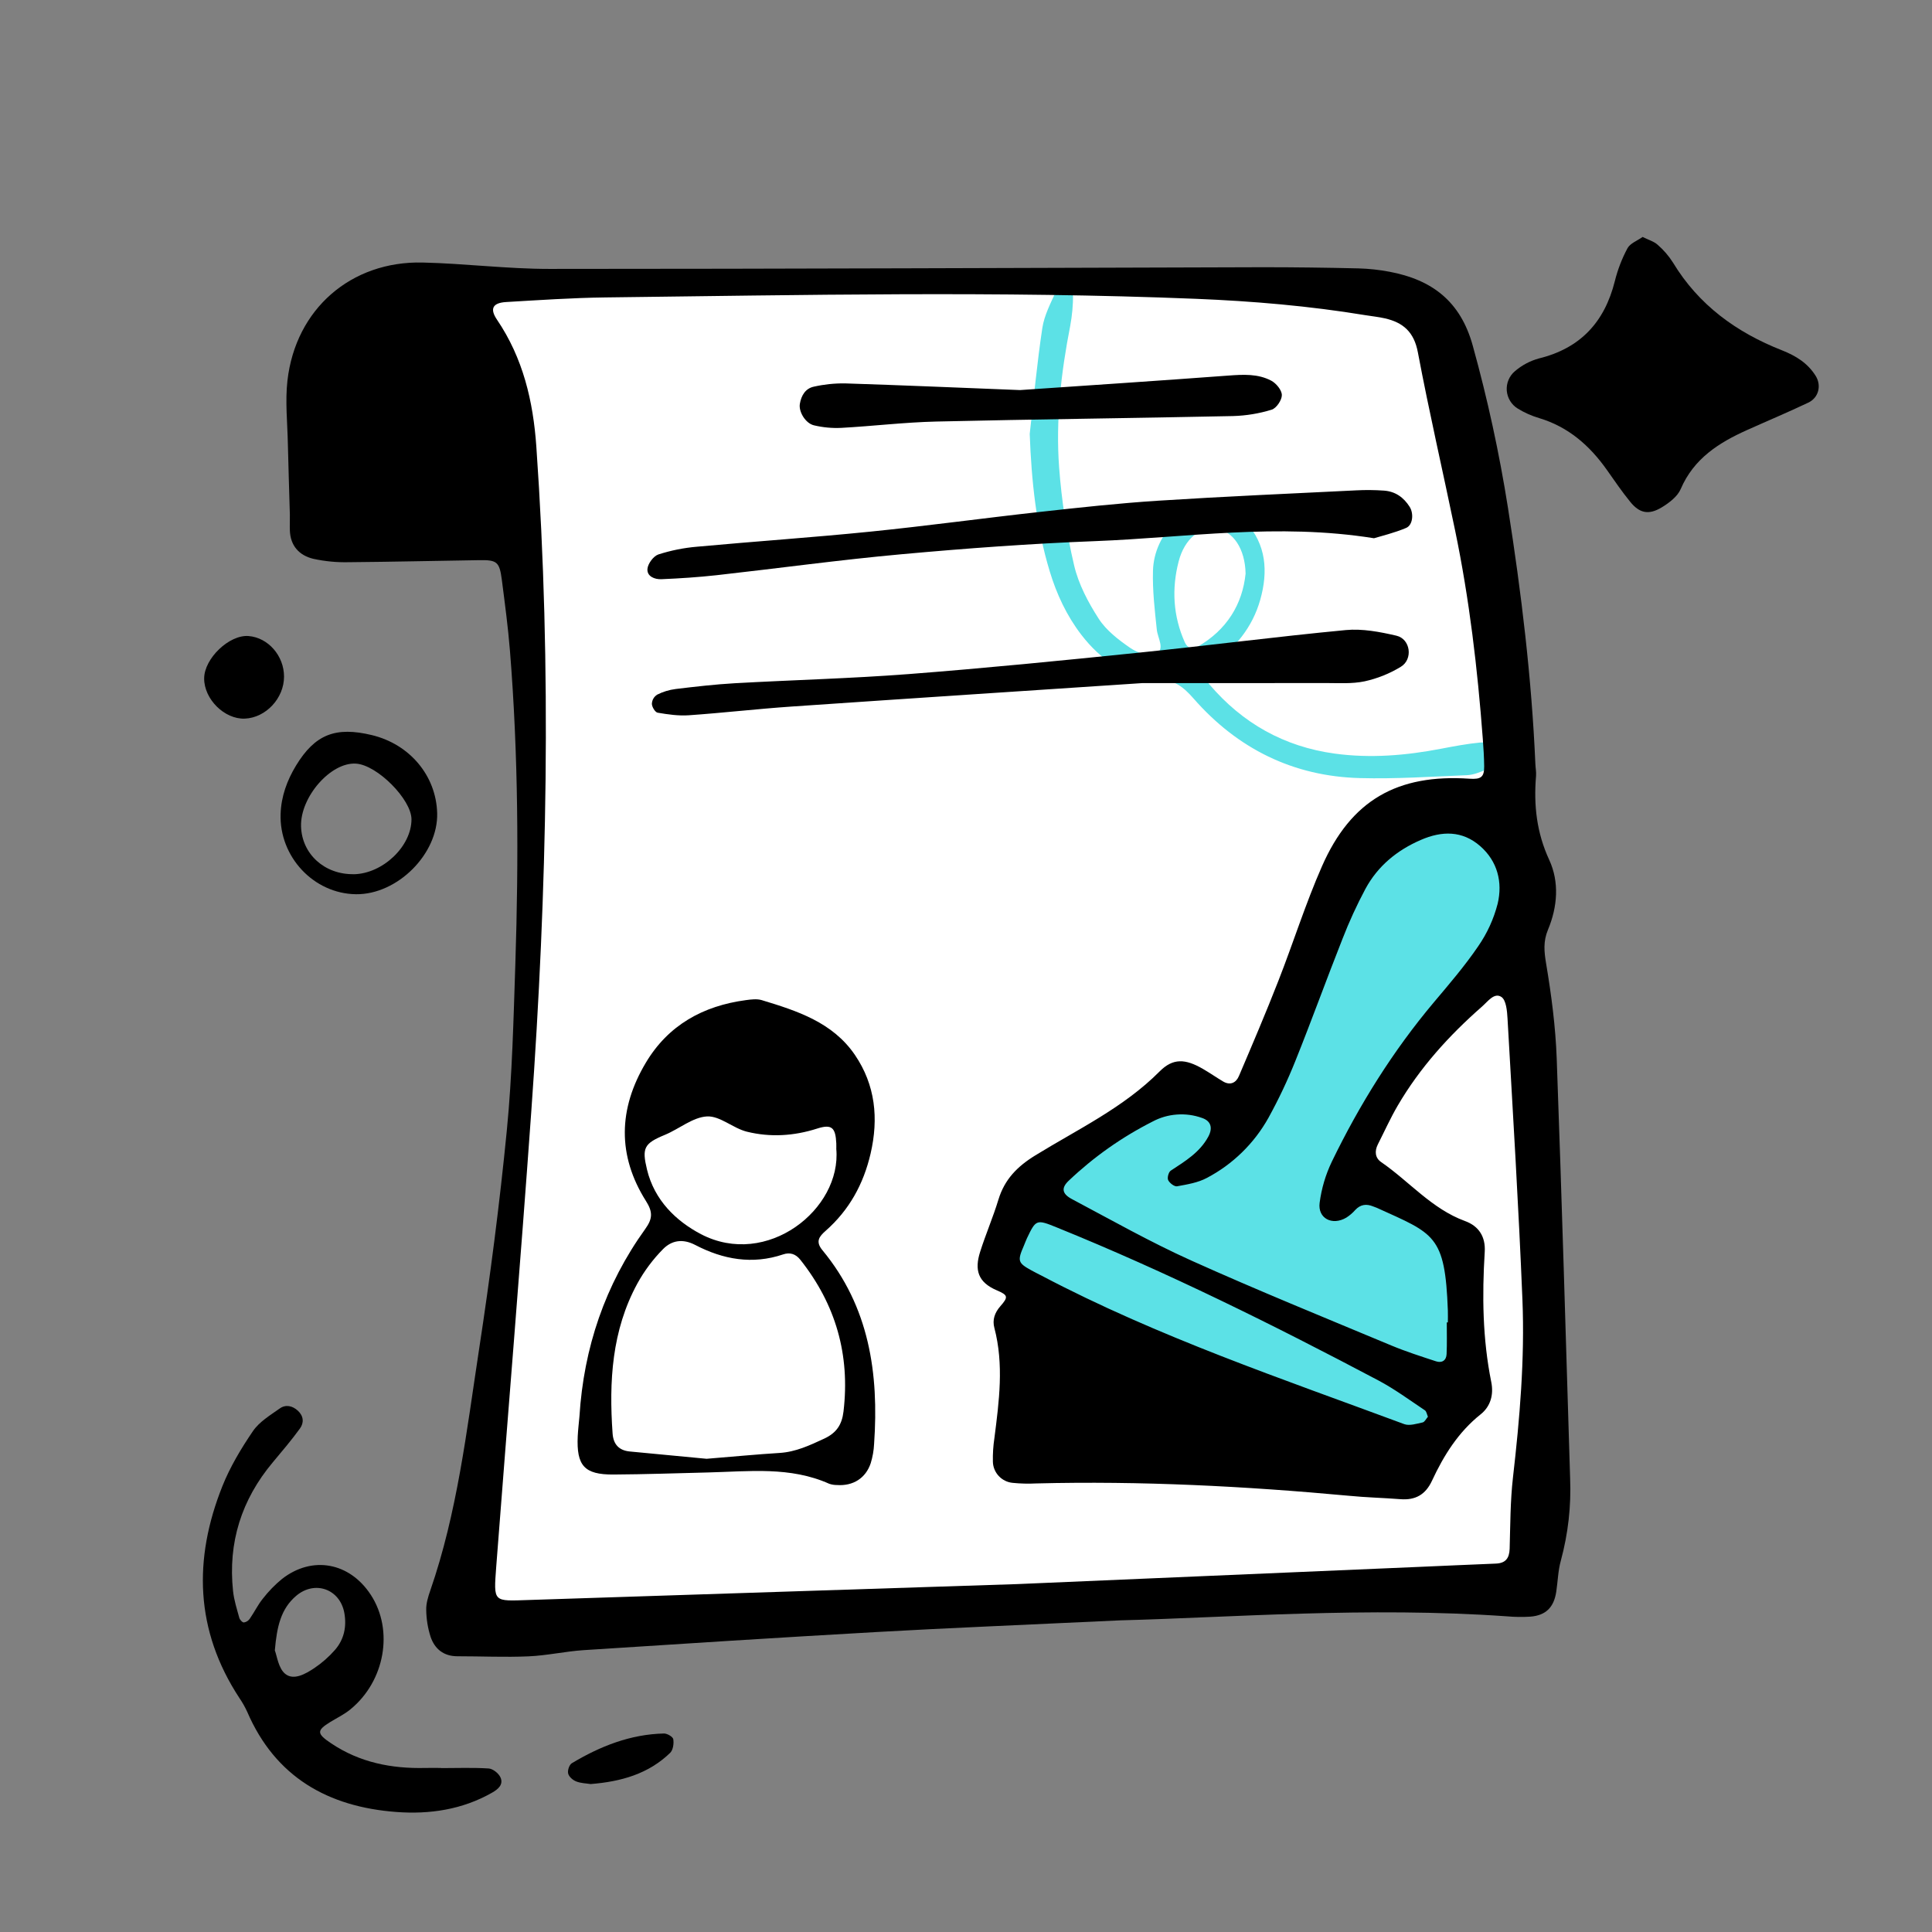 <svg xmlns="http://www.w3.org/2000/svg" xmlns:xlink="http://www.w3.org/1999/xlink" width="512" viewBox="0 0 384 384" height="512" preserveAspectRatio="xMidYMid meet"><rect x="0" y="0" width="384" height="384" fill="#808080" stroke="none"/><defs><clipPath id="89ec781547"><path d="M 0.238 2 L 3 2 L 3 9 L 0.238 9 Z M 0.238 2 "></path></clipPath><clipPath id="e8ea5e04ff"><rect x="0" width="17" y="0" height="12"></rect></clipPath><clipPath id="a4727fc618"><path d="M 299 47.082 L 362 47.082 L 362 102 L 299 102 Z M 299 47.082 "></path></clipPath><clipPath id="a53d1a51c1"><path d="M 40 279 L 100 279 L 100 360.582 L 40 360.582 Z M 40 279 "></path></clipPath></defs><g id="436563b332"><g transform="matrix(1,0,0,1,138,186)"><g clip-path="url(#e8ea5e04ff)"><g clip-rule="nonzero" clip-path="url(#89ec781547)"><g style="fill:#000000;fill-opacity:1;"><g transform="translate(0.284, 8.096)"><path style="stroke:none" d="M 0.266 0 L 0.266 -0.234 C 0.535 -0.234 0.703 -0.25 0.766 -0.281 C 0.828 -0.32 0.859 -0.426 0.859 -0.594 L 0.859 -4.641 C 0.859 -4.828 0.82 -4.945 0.75 -5 C 0.688 -5.051 0.523 -5.078 0.266 -5.078 L 0.266 -5.312 L 1.375 -5.406 L 1.375 -0.594 C 1.375 -0.426 1.406 -0.32 1.469 -0.281 C 1.539 -0.25 1.711 -0.234 1.984 -0.234 L 1.984 0 C 1.922 0 1.82 0 1.688 0 C 1.562 -0.008 1.445 -0.016 1.344 -0.016 C 1.25 -0.016 1.176 -0.016 1.125 -0.016 C 1.062 -0.016 0.773 -0.008 0.266 0 Z M 0.266 0 "></path></g></g></g><g style="fill:#000000;fill-opacity:1;"><g transform="translate(2.436, 8.096)"><path style="stroke:none" d="M 0.266 0 L 0.266 -0.234 C 0.535 -0.234 0.703 -0.25 0.766 -0.281 C 0.828 -0.32 0.859 -0.426 0.859 -0.594 L 0.859 -2.688 C 0.859 -2.875 0.828 -2.988 0.766 -3.031 C 0.703 -3.082 0.539 -3.109 0.281 -3.109 L 0.281 -3.359 L 1.375 -3.438 L 1.375 -0.578 C 1.375 -0.43 1.398 -0.336 1.453 -0.297 C 1.516 -0.254 1.672 -0.234 1.922 -0.234 L 1.922 0 C 1.391 -0.008 1.117 -0.016 1.109 -0.016 C 1.035 -0.016 0.754 -0.008 0.266 0 Z M 0.578 -4.797 C 0.578 -4.898 0.617 -4.992 0.703 -5.078 C 0.785 -5.16 0.883 -5.203 1 -5.203 C 1.113 -5.203 1.207 -5.16 1.281 -5.078 C 1.363 -5.004 1.406 -4.906 1.406 -4.781 C 1.406 -4.664 1.363 -4.566 1.281 -4.484 C 1.207 -4.41 1.113 -4.375 1 -4.375 C 0.875 -4.375 0.77 -4.414 0.688 -4.5 C 0.613 -4.582 0.578 -4.68 0.578 -4.797 Z M 0.578 -4.797 "></path></g></g><g style="fill:#000000;fill-opacity:1;"><g transform="translate(4.588, 8.096)"><path style="stroke:none" d="M 0.25 0 L 0.25 -0.234 C 0.531 -0.234 0.703 -0.25 0.766 -0.281 C 0.828 -0.32 0.859 -0.426 0.859 -0.594 L 0.859 -2.672 C 0.859 -2.867 0.82 -2.988 0.75 -3.031 C 0.688 -3.082 0.52 -3.109 0.25 -3.109 L 0.25 -3.359 L 1.344 -3.438 L 1.344 -2.625 C 1.582 -3.164 1.969 -3.438 2.5 -3.438 C 2.883 -3.438 3.156 -3.344 3.312 -3.156 C 3.426 -3.02 3.492 -2.879 3.516 -2.734 C 3.547 -2.586 3.562 -2.328 3.562 -1.953 L 3.562 -0.469 C 3.562 -0.363 3.602 -0.297 3.688 -0.266 C 3.77 -0.242 3.93 -0.234 4.172 -0.234 L 4.172 0 C 3.641 -0.008 3.348 -0.016 3.297 -0.016 C 3.254 -0.016 2.957 -0.008 2.406 0 L 2.406 -0.234 C 2.688 -0.234 2.859 -0.25 2.922 -0.281 C 2.984 -0.32 3.016 -0.426 3.016 -0.594 L 3.016 -2.406 C 3.016 -2.664 2.973 -2.875 2.891 -3.031 C 2.816 -3.188 2.664 -3.266 2.438 -3.266 C 2.176 -3.266 1.938 -3.148 1.719 -2.922 C 1.5 -2.703 1.391 -2.398 1.391 -2.016 L 1.391 -0.594 C 1.391 -0.426 1.422 -0.32 1.484 -0.281 C 1.555 -0.25 1.727 -0.234 2 -0.234 L 2 0 C 1.469 -0.008 1.176 -0.016 1.125 -0.016 C 1.082 -0.016 0.789 -0.008 0.25 0 Z M 0.25 0 "></path></g></g><g style="fill:#000000;fill-opacity:1;"><g transform="translate(8.901, 8.096)"><path style="stroke:none" d="M 0.219 0 L 0.219 -0.234 C 0.488 -0.234 0.656 -0.25 0.719 -0.281 C 0.789 -0.32 0.828 -0.426 0.828 -0.594 L 0.828 -4.641 C 0.828 -4.828 0.789 -4.945 0.719 -5 C 0.656 -5.051 0.488 -5.078 0.219 -5.078 L 0.219 -5.312 L 1.344 -5.406 L 1.344 -1.672 L 2.438 -2.609 C 2.551 -2.711 2.609 -2.816 2.609 -2.922 C 2.609 -3.035 2.531 -3.098 2.375 -3.109 L 2.375 -3.359 C 2.594 -3.336 2.883 -3.328 3.25 -3.328 C 3.469 -3.328 3.648 -3.336 3.797 -3.359 L 3.797 -3.109 C 3.473 -3.098 3.145 -2.957 2.812 -2.688 C 2.738 -2.633 2.613 -2.531 2.438 -2.375 C 2.27 -2.227 2.188 -2.145 2.188 -2.125 C 2.188 -2.125 2.188 -2.113 2.188 -2.094 C 2.195 -2.082 2.207 -2.07 2.219 -2.062 C 2.227 -2.062 2.234 -2.055 2.234 -2.047 L 3.219 -0.656 C 3.352 -0.469 3.469 -0.348 3.562 -0.297 C 3.664 -0.254 3.805 -0.234 3.984 -0.234 L 3.984 0 C 3.754 -0.008 3.523 -0.016 3.297 -0.016 C 3.172 -0.016 2.891 -0.008 2.453 0 L 2.453 -0.234 C 2.641 -0.234 2.734 -0.297 2.734 -0.422 C 2.734 -0.504 2.523 -0.836 2.109 -1.422 C 2.078 -1.461 2.023 -1.523 1.953 -1.609 C 1.891 -1.703 1.844 -1.77 1.812 -1.812 L 1.312 -1.391 L 1.312 -0.594 C 1.312 -0.426 1.344 -0.32 1.406 -0.281 C 1.477 -0.25 1.648 -0.234 1.922 -0.234 L 1.922 0 C 1.609 -0.008 1.32 -0.016 1.062 -0.016 C 1.008 -0.016 0.727 -0.008 0.219 0 Z M 0.219 0 "></path></g></g><g style="fill:#000000;fill-opacity:1;"><g transform="translate(12.996, 8.096)"><path style="stroke:none" d="M 0.266 -0.109 L 0.266 -1.125 C 0.266 -1.188 0.266 -1.227 0.266 -1.25 C 0.266 -1.27 0.27 -1.285 0.281 -1.297 C 0.301 -1.316 0.328 -1.328 0.359 -1.328 C 0.391 -1.328 0.41 -1.316 0.422 -1.297 C 0.441 -1.285 0.457 -1.25 0.469 -1.188 C 0.539 -0.832 0.66 -0.562 0.828 -0.375 C 1.004 -0.188 1.242 -0.094 1.547 -0.094 C 1.836 -0.094 2.055 -0.156 2.203 -0.281 C 2.348 -0.406 2.422 -0.578 2.422 -0.797 C 2.422 -1.172 2.156 -1.41 1.625 -1.516 C 1.312 -1.578 1.086 -1.629 0.953 -1.672 C 0.828 -1.711 0.707 -1.781 0.594 -1.875 C 0.375 -2.051 0.266 -2.27 0.266 -2.531 C 0.266 -2.789 0.359 -3.016 0.547 -3.203 C 0.742 -3.391 1.062 -3.484 1.5 -3.484 C 1.789 -3.484 2.035 -3.41 2.234 -3.266 C 2.297 -3.305 2.336 -3.348 2.359 -3.391 C 2.43 -3.453 2.484 -3.484 2.516 -3.484 C 2.555 -3.484 2.582 -3.469 2.594 -3.438 C 2.602 -3.414 2.609 -3.367 2.609 -3.297 L 2.609 -2.516 C 2.609 -2.453 2.602 -2.41 2.594 -2.391 C 2.594 -2.367 2.582 -2.352 2.562 -2.344 C 2.551 -2.332 2.531 -2.328 2.5 -2.328 C 2.445 -2.328 2.414 -2.348 2.406 -2.391 C 2.375 -3.023 2.07 -3.344 1.5 -3.344 C 1.195 -3.344 0.973 -3.281 0.828 -3.156 C 0.691 -3.039 0.625 -2.906 0.625 -2.75 C 0.625 -2.656 0.645 -2.57 0.688 -2.5 C 0.727 -2.438 0.773 -2.383 0.828 -2.344 C 0.891 -2.312 0.969 -2.273 1.062 -2.234 C 1.164 -2.203 1.25 -2.176 1.312 -2.156 C 1.375 -2.145 1.469 -2.129 1.594 -2.109 C 2.008 -2.023 2.301 -1.898 2.469 -1.734 C 2.688 -1.516 2.797 -1.27 2.797 -1 C 2.797 -0.688 2.691 -0.426 2.484 -0.219 C 2.273 -0.008 1.961 0.094 1.547 0.094 C 1.211 0.094 0.926 -0.02 0.688 -0.25 C 0.656 -0.219 0.629 -0.188 0.609 -0.156 C 0.586 -0.133 0.57 -0.117 0.562 -0.109 C 0.551 -0.098 0.547 -0.086 0.547 -0.078 C 0.547 -0.078 0.539 -0.07 0.531 -0.062 C 0.426 0.039 0.363 0.094 0.344 0.094 C 0.301 0.094 0.273 0.078 0.266 0.047 C 0.266 0.016 0.266 -0.035 0.266 -0.109 Z M 0.266 -0.109 "></path></g></g></g></g><path style=" stroke:none;fill-rule:nonzero;fill:#ffffff;fill-opacity:1;" d="M 179.375 56.246 C 183.312 56.246 187.25 56.141 191.195 56.262 C 214.023 56.957 236.852 57.699 259.676 58.484 C 264.402 58.695 269.102 59.152 273.777 59.855 C 280.195 60.766 282.84 63.453 284.188 69.875 C 284.242 70.133 284.281 70.391 284.305 70.656 C 285.812 87.949 290.965 104.594 293.125 121.773 C 295.121 137.645 297.465 153.496 299.59 169.359 C 299.84 171.449 299.918 173.547 299.828 175.652 C 299.719 179.633 300.219 183.418 301.777 187.168 C 302.668 189.301 302.922 191.738 303.195 194.07 C 305.219 211.574 305.406 229.164 305.219 246.75 C 305.16 252.262 304.961 257.777 304.961 263.293 C 304.961 272.48 305.121 281.672 305.133 290.859 C 305.133 294.527 305.039 298.207 304.77 301.863 C 304.512 305.363 302.945 308.359 300.781 311.117 C 299.02 313.359 296.879 314.426 294.027 314.461 C 273.555 314.73 253.086 315.18 232.613 315.328 C 204.25 315.527 175.922 316.699 147.629 318.586 C 134.797 319.438 122 320.816 109.176 321.805 C 106.031 322.059 102.898 321.973 99.773 321.543 C 95.949 321 94.422 318.82 94.777 314.906 C 95.043 312.039 95.602 309.199 96.129 306.363 C 97.281 300.168 98.434 293.984 98.336 287.633 C 98.098 272.102 100.051 256.734 101.73 241.332 C 102.949 230.125 103.812 218.855 104.297 207.59 C 104.973 192.121 105.457 176.625 105.445 161.137 C 105.43 137.781 105.281 114.402 101.414 91.258 C 100.895 87.883 100.195 84.547 99.316 81.246 C 98.57 78.453 97.535 75.77 96.211 73.199 C 94.352 69.734 92.328 66.34 87.801 65.602 C 85.906 65.293 84.562 63.762 84.508 61.691 C 84.457 59.617 85.824 58.312 87.484 57.387 C 88.414 56.887 89.402 56.562 90.445 56.41 C 92.777 56.074 95.133 55.668 97.484 55.645 C 119.531 55.441 141.586 55.289 163.637 55.188 C 168.883 55.168 174.133 55.527 179.379 55.715 Z M 179.375 56.246 "></path><path style=" stroke:none;fill-rule:nonzero;fill:#5ce1e6;fill-opacity:1;" d="M 239.406 217.617 C 245.484 220.703 247.98 215.699 250.695 211.539 C 252.258 209.152 253.273 206.398 254.484 203.773 C 257.566 197.117 260.461 190.363 263.738 183.801 C 266.203 178.812 269.43 174.375 273.414 170.488 C 276.492 167.5 280.023 165.281 284.219 164.297 C 294.195 161.93 302.277 169.402 300.391 179.441 C 299.824 182.438 298.402 185.402 296.816 188.055 C 295.086 190.961 292.719 193.492 290.613 196.176 C 286.734 201.129 282.609 205.918 279.035 211.082 C 276.066 215.375 273.297 219.918 271.23 224.691 C 265.953 236.848 266.215 234.484 276.738 238.965 C 279.383 240.094 282.078 241.184 284.535 242.656 C 287.93 244.68 289.738 247.844 289.344 251.902 C 288.547 260.547 288.551 269.188 289.359 277.832 C 289.844 283.395 285.926 286.777 280.316 285.672 C 274.402 284.469 268.582 282.922 262.852 281.031 C 252.875 277.812 242.93 274.477 233.117 270.801 C 224.781 267.672 216.594 264.133 208.465 260.48 C 205.902 259.328 203.535 257.473 201.484 255.512 C 199.273 253.391 198.559 250.488 199.797 247.52 C 206.508 231.23 218.758 221.598 235.812 217.832 C 236.809 217.617 237.883 217.695 239.406 217.617 Z M 239.406 217.617 "></path><path style=" stroke:none;fill-rule:nonzero;fill:#5ce1e6;fill-opacity:1;" d="M 204.664 86.242 C 205.473 79.219 206.117 72.172 207.172 65.184 C 207.555 62.676 208.824 60.262 209.891 57.898 C 210.113 57.398 211.242 56.945 211.824 57.059 C 212.402 57.168 213.289 58.023 213.281 58.543 C 213.285 60.637 213.094 62.711 212.715 64.77 C 210.887 74.086 209.812 83.496 210.512 92.953 C 211.004 99.496 211.992 105.961 213.484 112.348 C 214.355 116.082 216.27 119.715 218.375 122.973 C 219.875 125.301 222.301 127.164 224.633 128.77 C 226.023 129.723 228.434 130.625 229.676 130.043 C 231.668 129.098 230.102 126.875 229.922 125.137 C 229.512 121.25 229.051 117.324 229.164 113.43 C 229.273 109.68 230.922 106.309 233.586 103.59 C 237.59 99.492 243.68 99.504 247.559 103.703 C 251.707 108.211 252.066 113.613 250.484 119.207 C 248.93 124.73 245.445 128.898 240.789 132.195 C 239.066 133.418 239.023 134.434 240.395 136.047 C 246.961 143.758 255.25 148.414 265.297 149.785 C 272.387 150.75 279.438 150.164 286.445 148.812 C 289.02 148.32 291.609 147.832 294.211 147.582 C 295.613 147.445 296.695 148.254 296.949 149.805 C 297.191 151.273 296.613 152.43 295.285 153.004 C 294.102 153.516 292.812 154.016 291.57 154.074 C 284.48 154.363 277.387 154.84 270.32 154.652 C 257.027 154.312 245.957 148.805 237.23 138.836 C 235.203 136.523 233.41 135.125 230.109 134.934 C 223.75 134.574 218.773 131.176 214.914 126.156 C 212.004 122.359 210.016 118.102 208.637 113.543 C 205.945 104.656 205.012 95.551 204.664 86.242 Z M 247.57 114.02 C 247.48 109.062 245.086 105.578 241.828 105.098 C 238.57 104.617 235.453 107.023 234.266 111.59 C 232.859 117.023 233.16 122.445 235.484 127.652 C 235.992 128.789 236.941 129.168 237.98 128.574 C 243.855 125.219 246.945 120.082 247.57 114.02 Z M 247.57 114.02 "></path><path style=" stroke:none;fill-rule:nonzero;fill:#000000;fill-opacity:1;" d="M 222.699 322.055 C 202.543 323.008 188.367 323.574 174.207 324.379 C 154.797 325.477 135.398 326.719 116 327.98 C 112.336 328.223 108.707 329.055 105.047 329.211 C 100.348 329.418 95.629 329.191 90.918 329.195 C 88.176 329.195 86.406 327.742 85.582 325.332 C 85.027 323.586 84.738 321.801 84.715 319.969 C 84.68 318.695 85.094 317.363 85.52 316.133 C 90.891 300.641 92.742 284.418 95.195 268.352 C 97.418 253.832 99.312 239.227 100.742 224.605 C 101.812 213.637 102.062 202.578 102.43 191.547 C 103.105 170.797 103.027 150.039 101.355 129.32 C 100.977 124.613 100.344 119.922 99.742 115.234 C 99.277 111.672 98.781 111.281 95.281 111.336 C 86.609 111.465 77.941 111.672 69.281 111.742 C 66.914 111.797 64.574 111.57 62.262 111.066 C 59.477 110.391 57.73 108.5 57.613 105.457 C 57.574 104.41 57.633 103.355 57.613 102.305 C 57.488 97.598 57.316 92.891 57.215 88.18 C 57.129 83.988 56.66 79.738 57.137 75.613 C 58.766 61.43 69.758 51.855 84 52.18 C 92.398 52.375 100.785 53.449 109.18 53.449 C 156.473 53.449 203.762 53.238 251.055 53.113 C 257.355 53.113 263.66 53.195 269.965 53.344 C 272.066 53.398 274.152 53.625 276.219 54.02 C 284.613 55.609 290.273 59.863 292.711 68.664 C 295.664 79.297 298 90.059 299.723 100.957 C 302.383 117.84 304.43 134.777 305.168 151.859 C 305.203 152.648 305.363 153.441 305.301 154.223 C 304.816 160.008 305.406 165.484 307.926 170.922 C 309.949 175.312 309.574 180.242 307.68 184.77 C 306.707 187.098 306.902 189.129 307.309 191.559 C 308.352 197.758 309.172 204.055 309.406 210.324 C 310.418 238.152 311.227 265.988 312.074 293.824 C 312.297 299.375 311.68 304.832 310.227 310.195 C 309.672 312.188 309.629 314.316 309.316 316.375 C 308.844 319.477 307.254 321.066 304.184 321.32 C 302.605 321.418 301.031 321.398 299.457 321.254 C 271.824 319.305 244.281 321.512 222.699 322.055 Z M 202.246 314.848 L 281.547 311.453 C 286.797 311.23 292.039 310.984 297.289 310.777 C 299.234 310.703 299.988 309.742 300.055 307.824 C 300.191 303.098 300.176 298.367 300.711 293.676 C 302.062 281.918 303.074 270.129 302.594 258.309 C 301.836 239.68 300.688 221.066 299.633 202.453 C 299.551 200.949 299.363 198.773 298.41 198.148 C 296.992 197.211 295.711 199.062 294.566 200.059 C 288.02 205.797 282.207 212.215 277.797 219.77 C 276.344 222.258 275.16 224.895 273.855 227.465 C 273.18 228.812 273.309 230.145 274.516 230.973 C 280.109 234.82 284.57 240.27 291.18 242.691 C 293.969 243.707 295.285 245.852 295.102 248.82 C 294.566 257.496 294.672 266.129 296.402 274.695 C 296.906 277.18 296.273 279.531 294.289 281.109 C 289.84 284.652 286.949 289.297 284.609 294.328 C 283.32 297.09 281.309 298.207 278.34 297.973 C 274.941 297.707 271.52 297.637 268.121 297.297 C 247.445 295.387 226.742 294.32 205.969 294.844 C 204.395 294.926 202.824 294.887 201.262 294.727 C 200.734 294.676 200.23 294.535 199.758 294.297 C 199.281 294.062 198.863 293.75 198.504 293.363 C 198.141 292.977 197.863 292.535 197.66 292.047 C 197.461 291.555 197.355 291.043 197.344 290.516 C 197.309 288.938 197.41 287.371 197.648 285.812 C 198.578 278.512 199.559 271.223 197.633 263.906 C 197.227 262.359 197.66 260.949 198.844 259.602 C 200.438 257.785 200.371 257.422 198.129 256.465 C 194.352 254.859 193.672 252.395 194.805 248.824 C 195.91 245.328 197.379 241.941 198.445 238.43 C 199.668 234.418 202.184 231.852 205.758 229.652 C 214.223 224.445 223.316 220.164 230.484 212.953 C 233.148 210.277 235.586 210.43 239.078 212.445 C 240.43 213.227 241.73 214.133 243.078 214.938 C 244.523 215.801 245.676 215.211 246.246 213.871 C 248.918 207.602 251.598 201.324 254.082 194.961 C 257.051 187.391 259.484 179.598 262.758 172.168 C 268.531 159.035 277.727 153.809 292.102 154.777 C 294.375 154.93 295.008 154.438 294.992 152.312 C 294.973 150.48 294.852 148.641 294.715 146.809 C 293.672 132.922 292.055 119.121 289.219 105.461 C 286.77 93.645 284.051 81.883 281.812 70.027 C 281.051 65.977 278.883 64.098 275.246 63.273 C 273.973 62.984 272.656 62.855 271.359 62.641 C 260.219 60.805 248.973 59.848 237.676 59.391 C 198.547 57.809 159.418 58.648 120.289 59.117 C 113.727 59.199 107.168 59.648 100.613 60.031 C 97.934 60.188 97.297 61.348 98.777 63.531 C 103.953 71.168 105.969 79.703 106.602 88.77 C 109.691 132.883 108.746 176.969 105.59 221.023 C 103.445 251.141 100.938 281.234 98.633 311.34 C 98.105 318.582 97.957 318.242 105.184 318.008 C 136.684 316.973 168.184 315.953 202.246 314.848 Z M 287.559 262.844 L 287.773 262.844 C 287.773 262.059 287.801 261.27 287.773 260.48 C 287.219 245.402 285.09 245.262 273.645 240.059 C 273.406 239.953 273.152 239.883 272.91 239.781 C 271.578 239.238 270.406 239.379 269.375 240.484 C 268.852 241.078 268.258 241.586 267.594 242.012 C 264.797 243.664 261.879 242.172 262.289 239.059 C 262.664 236.207 263.469 233.484 264.711 230.891 C 270.219 219.531 276.867 208.871 285.012 199.191 C 288.051 195.586 291.141 191.988 293.793 188.094 C 295.59 185.5 296.883 182.676 297.672 179.617 C 298.688 175.336 297.645 171.176 294.191 168.16 C 290.648 165.066 286.582 165.121 282.395 166.945 C 277.668 168.992 273.855 172.121 271.402 176.645 C 269.676 179.879 268.148 183.203 266.824 186.621 C 263.641 194.66 260.711 202.793 257.488 210.812 C 255.934 214.707 254.145 218.488 252.121 222.164 C 250.703 224.703 248.957 226.992 246.875 229.027 C 244.793 231.062 242.465 232.754 239.891 234.113 C 238.117 235.07 235.973 235.414 233.949 235.785 C 233.422 235.879 232.465 235.145 232.184 234.562 C 231.961 234.098 232.262 232.961 232.695 232.676 C 235.539 230.805 238.453 229.066 240.156 225.926 C 241.098 224.18 240.68 222.805 238.941 222.211 C 237.316 221.625 235.641 221.398 233.918 221.523 C 232.195 221.648 230.574 222.117 229.051 222.934 C 222.934 226.039 217.387 229.957 212.41 234.68 C 210.93 236.082 211.035 237.258 213.043 238.324 C 220.902 242.496 228.668 246.891 236.77 250.539 C 249.902 256.453 263.254 261.875 276.539 267.426 C 279.434 268.633 282.441 269.594 285.426 270.574 C 286.602 270.961 287.477 270.395 287.523 269.117 C 287.617 267.031 287.559 264.934 287.559 262.84 Z M 283.812 281.594 C 283.613 281.152 283.539 280.527 283.203 280.305 C 280.164 278.277 277.172 276.07 273.941 274.359 C 253.059 263.316 231.926 252.832 210.031 243.957 C 205.98 242.309 205.895 242.391 204.109 246.125 C 203.883 246.598 203.719 247.098 203.508 247.578 C 202.184 250.617 202.301 251.012 205.008 252.5 C 205.684 252.879 206.406 253.227 207.102 253.59 C 230.156 265.719 254.785 274.031 279.109 283.059 C 280.152 283.441 281.562 282.973 282.762 282.719 C 283.172 282.629 283.465 281.98 283.812 281.586 Z M 283.812 281.594 "></path><g clip-rule="nonzero" clip-path="url(#a4727fc618)"><path style=" stroke:none;fill-rule:nonzero;fill:#000000;fill-opacity:1;" d="M 326.484 47.094 C 327.68 47.695 328.75 47.988 329.48 48.66 C 330.664 49.688 331.68 50.867 332.52 52.191 C 337.621 60.633 345.16 66.078 354.148 69.613 C 356.949 70.719 359.266 72.152 360.863 74.68 C 362.07 76.594 361.5 79.039 359.41 80.027 C 355.395 81.938 351.285 83.656 347.23 85.48 C 341.625 87.996 336.652 91.148 334.059 97.191 C 333.414 98.699 331.738 99.969 330.242 100.867 C 327.684 102.402 325.852 102.004 324.031 99.754 C 322.379 97.73 320.902 95.555 319.391 93.414 C 315.977 88.57 311.738 84.855 305.934 83.105 C 304.418 82.66 302.992 82.023 301.648 81.195 C 301.34 81.008 301.059 80.781 300.801 80.523 C 300.547 80.266 300.324 79.98 300.137 79.668 C 299.949 79.359 299.797 79.031 299.688 78.684 C 299.578 78.336 299.508 77.984 299.48 77.621 C 299.457 77.258 299.473 76.898 299.531 76.539 C 299.59 76.18 299.691 75.832 299.832 75.5 C 299.973 75.164 300.152 74.852 300.367 74.559 C 300.586 74.266 300.832 74 301.109 73.77 C 302.516 72.57 304.109 71.73 305.891 71.238 C 314.133 69.215 318.926 64 320.957 55.891 C 321.523 53.605 322.363 51.422 323.473 49.344 C 324 48.363 325.418 47.855 326.484 47.094 Z M 326.484 47.094 "></path></g><g clip-rule="nonzero" clip-path="url(#a53d1a51c1)"><path style=" stroke:none;fill-rule:nonzero;fill:#000000;fill-opacity:1;" d="M 87.695 351.422 C 90.84 351.422 93.996 351.297 97.129 351.5 C 97.961 351.555 99.078 352.438 99.453 353.23 C 100.148 354.695 98.965 355.648 97.809 356.305 C 91.895 359.68 85.379 360.641 78.777 360.145 C 65.223 359.133 54.73 353.23 49.129 340.223 C 48.691 339.27 48.176 338.359 47.582 337.492 C 38.77 324.07 38.402 309.91 44.203 295.383 C 45.746 291.527 47.941 287.867 50.281 284.434 C 51.551 282.578 53.715 281.285 55.609 279.938 C 56.773 279.117 58.102 279.383 59.199 280.383 C 60.363 281.449 60.441 282.793 59.621 283.918 C 57.934 286.246 56.059 288.445 54.219 290.648 C 47.992 298.078 45.297 306.594 46.32 316.23 C 46.512 318.035 47.082 319.805 47.566 321.566 C 47.672 321.949 48.172 322.488 48.477 322.477 C 48.984 322.391 49.379 322.133 49.668 321.703 C 50.566 320.41 51.254 318.965 52.238 317.75 C 53.367 316.297 54.641 314.984 56.066 313.816 C 62.074 309.145 69.5 310.531 73.715 317.008 C 78.277 324.02 76.52 334.121 69.66 339.738 C 68.461 340.73 67.012 341.43 65.676 342.242 C 62.898 343.949 62.934 344.566 65.797 346.488 C 71.473 350.309 77.805 351.555 84.523 351.395 C 85.574 351.367 86.625 351.395 87.672 351.395 Z M 54.625 328.035 C 55.051 329.094 55.32 331.594 56.703 332.703 C 58.391 334.055 60.734 332.703 62.465 331.551 C 63.988 330.527 65.355 329.328 66.566 327.949 C 68.387 325.863 68.93 323.316 68.438 320.578 C 67.566 315.82 62.57 314.051 58.875 317.176 C 55.816 319.777 55.031 323.309 54.625 328.035 Z M 54.625 328.035 "></path></g><path style=" stroke:none;fill-rule:nonzero;fill:#000000;fill-opacity:1;" d="M 86.891 161.605 C 87.117 169.707 78.988 177.836 70.75 177.734 C 62.359 177.629 55.488 170.305 55.773 161.777 C 55.887 158.281 57.055 155.109 58.836 152.164 C 62.609 145.969 66.684 144.359 73.934 146.113 C 81.465 147.941 86.684 154.184 86.891 161.605 Z M 70.305 173.762 C 76.066 173.664 81.785 168.23 81.785 162.852 C 81.785 158.898 74.969 152.047 70.766 151.777 C 65.746 151.441 59.648 158.418 59.836 164.27 C 60 169.75 64.523 173.848 70.305 173.75 Z M 70.305 173.762 "></path><path style=" stroke:none;fill-rule:nonzero;fill:#000000;fill-opacity:1;" d="M 56.453 134.488 C 56.453 138.801 52.824 142.664 48.656 142.832 C 44.625 142.992 40.562 138.965 40.578 134.84 C 40.594 130.871 45.578 126.109 49.406 126.418 C 53.293 126.723 56.465 130.355 56.453 134.488 Z M 56.453 134.488 "></path><path style=" stroke:none;fill-rule:nonzero;fill:#000000;fill-opacity:1;" d="M 117.395 354.594 C 116.543 354.457 115.461 354.445 114.523 354.074 C 113.848 353.812 113.078 353.137 112.926 352.504 C 112.773 351.871 113.152 350.754 113.664 350.449 C 119.301 347.074 125.305 344.691 131.984 344.547 C 132.621 344.547 133.742 345.195 133.82 345.68 C 133.961 346.539 133.781 347.82 133.207 348.383 C 128.883 352.582 123.441 354.113 117.395 354.594 Z M 117.395 354.594 "></path><path style=" stroke:none;fill-rule:nonzero;fill:#000000;fill-opacity:1;" d="M 115.168 281.539 C 116.02 267.875 120.258 255.367 128.262 244.25 C 129.754 242.18 129.738 240.848 128.402 238.73 C 122.664 229.648 122.918 220.367 128.344 211.254 C 132.809 203.746 139.738 199.914 148.266 198.781 C 149.277 198.645 150.438 198.496 151.395 198.781 C 158.445 200.914 165.523 203.203 169.93 209.688 C 173.984 215.656 174.656 222.293 173.039 229.273 C 171.629 235.352 168.789 240.508 164.105 244.633 C 162.844 245.746 162.02 246.742 163.461 248.484 C 172.766 259.723 174.707 272.973 173.734 286.98 C 173.672 288.289 173.445 289.57 173.062 290.82 C 172.066 293.812 169.547 295.383 166.367 295.16 C 165.84 295.164 165.324 295.082 164.82 294.914 C 157.055 291.438 148.895 292.461 140.797 292.66 C 134.504 292.816 128.215 293.035 121.922 293.074 C 116.137 293.105 114.559 291.324 114.828 285.453 C 114.895 284.141 115.051 282.844 115.168 281.539 Z M 140.438 289.945 C 146.059 289.488 150.492 289.059 154.93 288.785 C 158.168 288.586 160.957 287.266 163.828 285.934 C 166.262 284.797 167.34 283.164 167.652 280.551 C 168.984 269.289 166.113 259.277 159.09 250.41 C 158.152 249.223 157.023 248.863 155.66 249.32 C 149.547 251.387 143.719 250.336 138.199 247.453 C 135.676 246.137 133.5 246.535 131.785 248.27 C 129.766 250.316 128.062 252.598 126.676 255.117 C 121.594 264.445 121.027 274.594 121.758 284.922 C 121.91 287.066 123.02 288.281 125.16 288.492 C 130.637 289.023 136.102 289.543 140.438 289.945 Z M 166.219 228.352 C 166.219 228.297 166.238 227.773 166.219 227.25 C 166.074 224.125 165.324 223.379 162.426 224.309 C 157.793 225.797 153.109 226.074 148.473 224.938 C 145.715 224.262 143.109 221.77 140.531 221.898 C 137.688 222.047 134.996 224.387 132.148 225.562 C 128 227.277 127.562 228.164 128.598 232.465 C 130.066 238.543 134.34 242.676 139.316 245.297 C 152.434 252.133 167.289 240.348 166.219 228.352 Z M 166.219 228.352 "></path><path style=" stroke:none;fill-rule:nonzero;fill:#000000;fill-opacity:1;" d="M 273.098 106.98 C 253.848 103.902 235.809 106.859 217.719 107.551 C 204.867 108.043 192.02 108.992 179.223 110.156 C 166.938 111.27 154.703 112.957 142.445 114.324 C 138.797 114.727 135.125 114.965 131.461 115.121 C 130.109 115.18 128.543 114.555 128.688 113.047 C 128.789 112.004 129.891 110.523 130.863 110.199 C 133.359 109.398 135.914 108.887 138.523 108.664 C 150.031 107.602 161.562 106.824 173.059 105.66 C 184.289 104.523 195.477 102.984 206.699 101.746 C 214.527 100.879 222.367 100.02 230.227 99.516 C 243.332 98.676 256.453 98.109 269.566 97.461 C 271.402 97.367 273.238 97.383 275.07 97.512 C 277.312 97.668 278.984 98.84 280.184 100.742 C 281.012 102.055 280.836 104.359 279.469 104.934 C 277.113 105.926 274.598 106.523 273.098 106.98 Z M 273.098 106.98 "></path><path style=" stroke:none;fill-rule:nonzero;fill:#000000;fill-opacity:1;" d="M 227.059 135.77 C 205.969 137.172 181.633 138.762 157.293 140.434 C 150.492 140.902 143.719 141.691 136.918 142.164 C 134.863 142.309 132.754 142 130.711 141.652 C 130.219 141.57 129.586 140.523 129.566 139.902 C 129.609 139.117 129.957 138.508 130.609 138.07 C 131.777 137.484 133.008 137.109 134.301 136.945 C 138.207 136.473 142.125 136.023 146.047 135.797 C 157.57 135.152 169.121 134.859 180.621 133.977 C 195.781 132.809 210.918 131.301 226.043 129.754 C 239.887 128.344 253.652 126.543 267.488 125.23 C 270.785 124.918 274.273 125.586 277.547 126.348 C 280.352 127 280.902 131.043 278.41 132.539 C 276.172 133.898 273.773 134.859 271.215 135.422 C 268.691 135.949 266.004 135.758 263.383 135.758 C 252.383 135.785 241.355 135.77 227.059 135.77 Z M 227.059 135.77 "></path><path style=" stroke:none;fill-rule:nonzero;fill:#000000;fill-opacity:1;" d="M 202.746 77.531 C 215.949 76.625 230.098 75.695 244.203 74.645 C 247.133 74.43 250.035 74.27 252.664 75.66 C 253.648 76.176 254.77 77.535 254.777 78.523 C 254.789 79.508 253.695 81.145 252.75 81.43 C 250.25 82.199 247.688 82.621 245.07 82.695 C 225.398 83.113 205.723 83.328 186.059 83.785 C 179.77 83.934 173.5 84.699 167.211 85.043 C 165.383 85.129 163.574 84.961 161.789 84.539 C 160.102 84.148 158.715 81.84 158.977 80.273 C 159.246 78.625 160.086 77.195 161.777 76.848 C 163.816 76.391 165.879 76.176 167.965 76.203 C 179.238 76.562 190.504 77.051 202.746 77.531 Z M 202.746 77.531 "></path></g></svg>